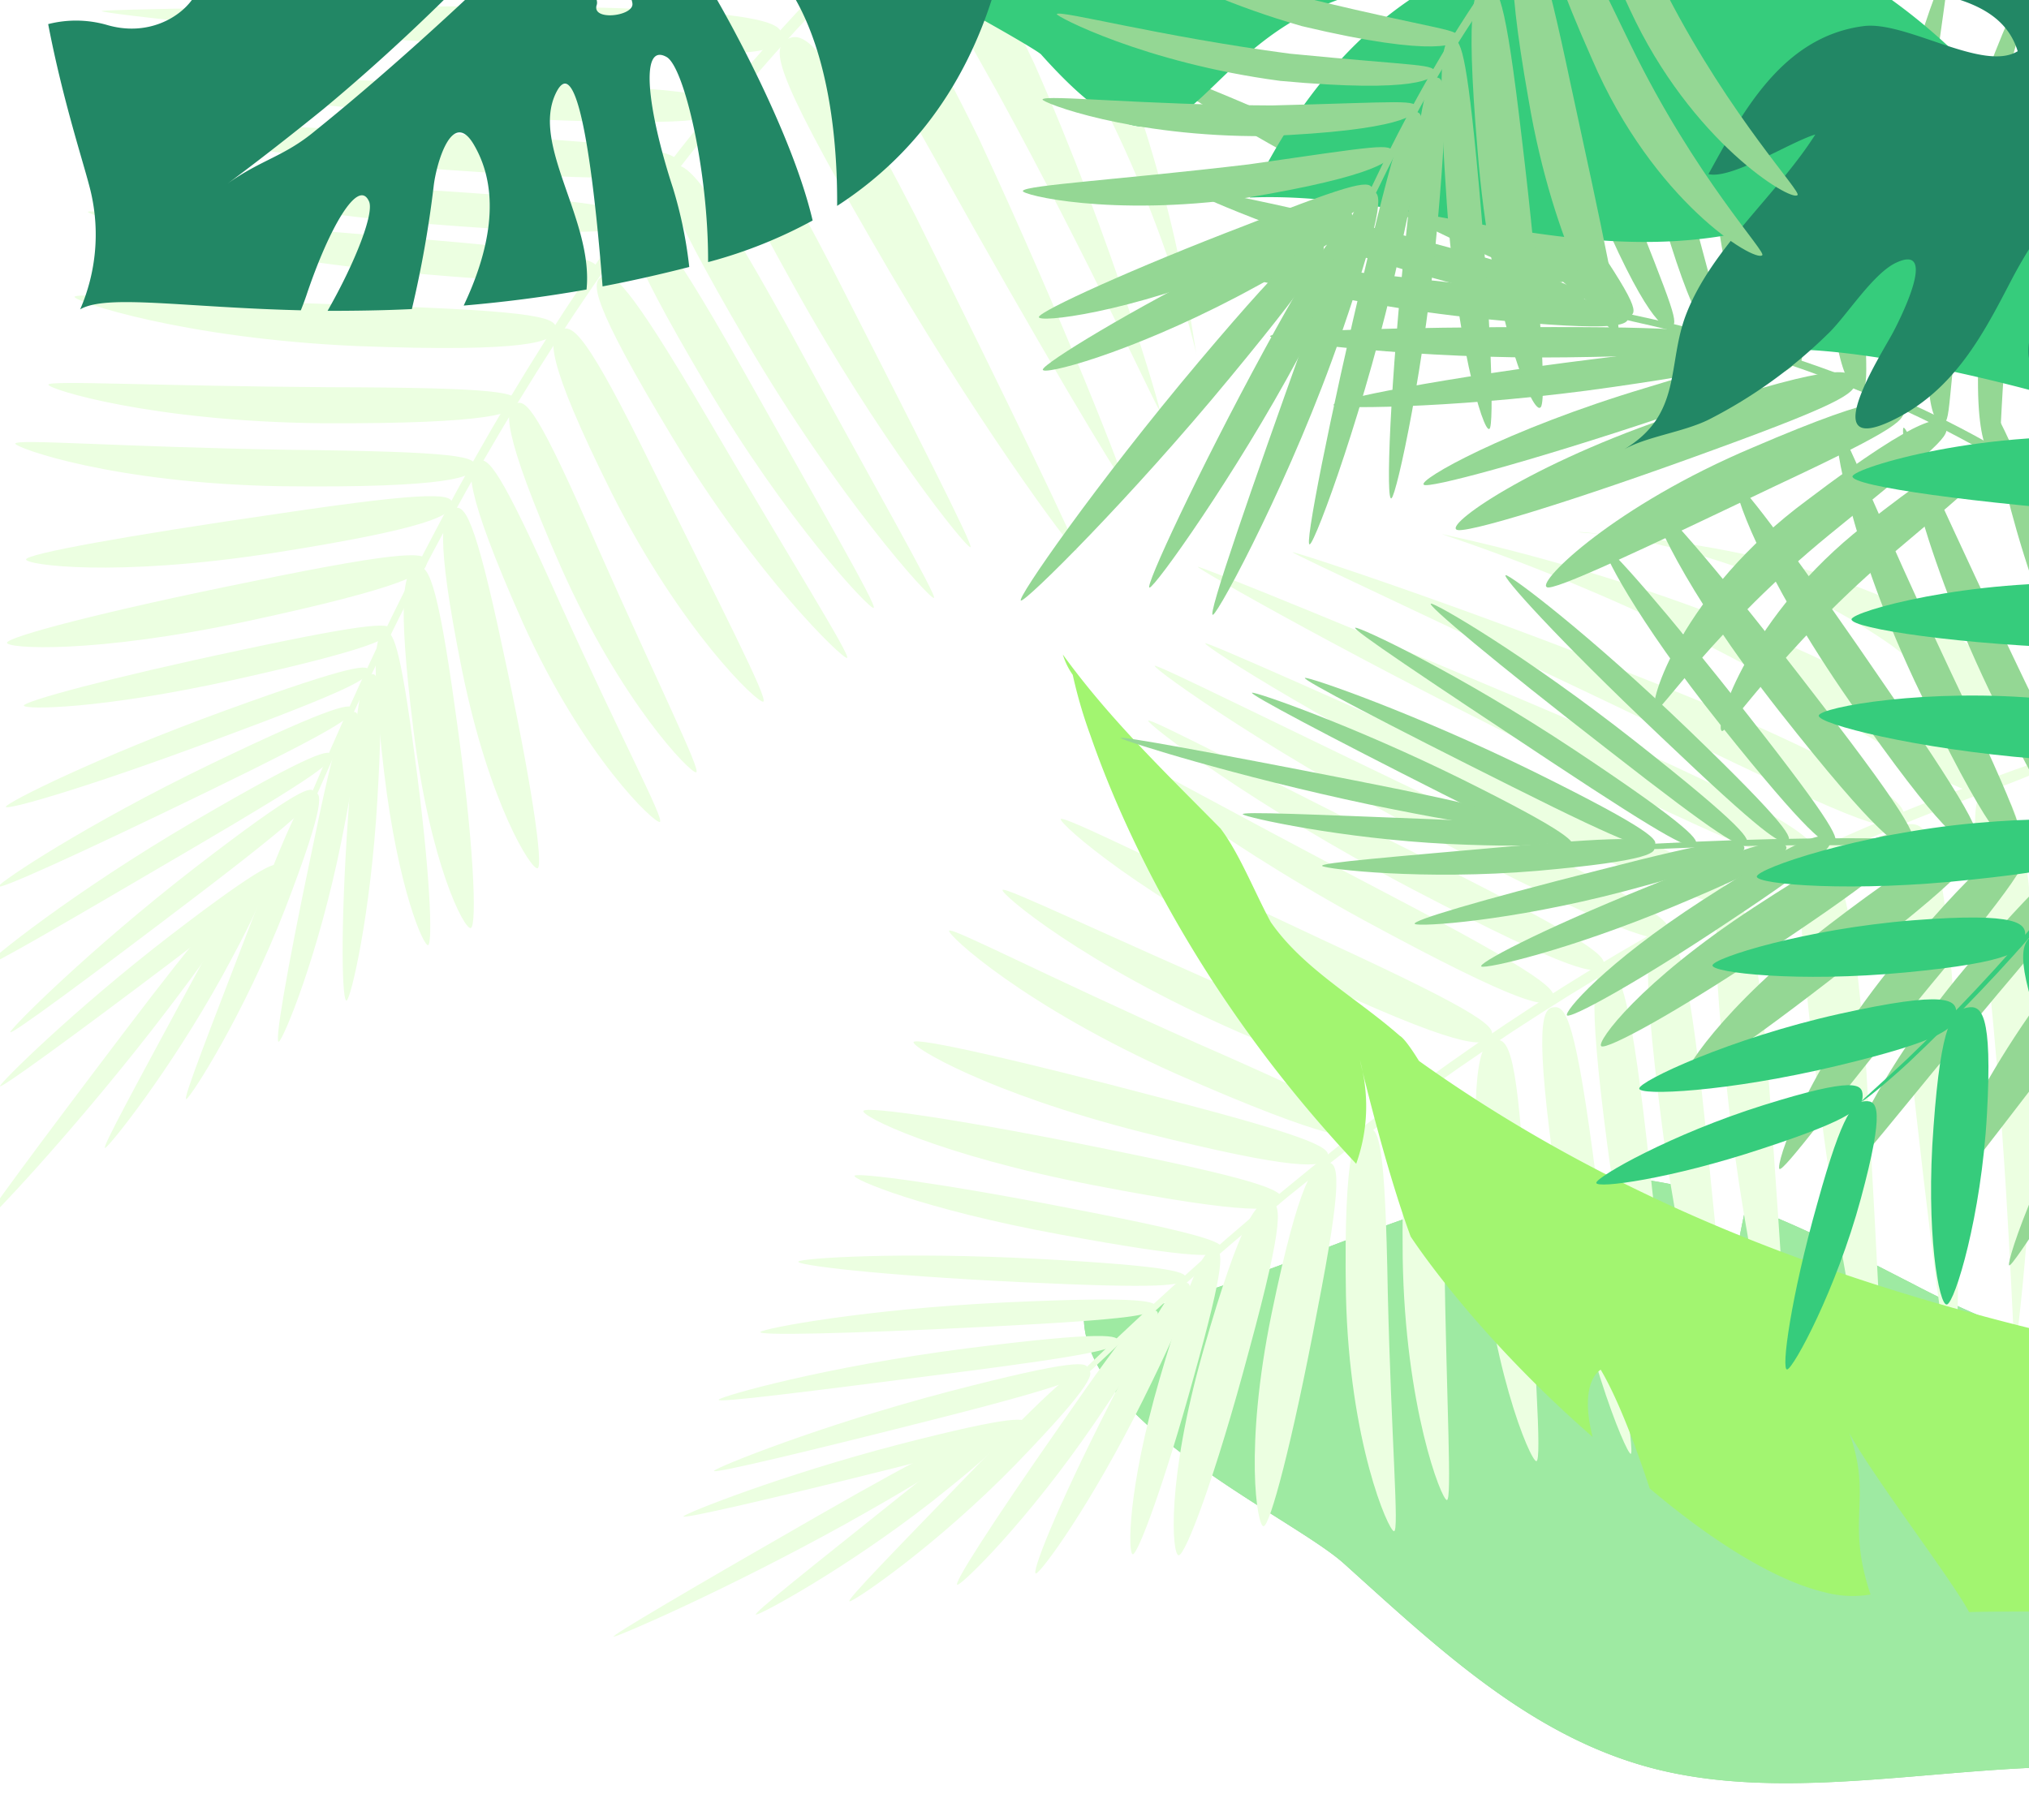 <svg id="0a565416-3c4d-49ca-afa9-84eb515d16d3" data-name="background" xmlns="http://www.w3.org/2000/svg" xmlns:xlink="http://www.w3.org/1999/xlink" viewBox="0 0 484.75 434.86"><defs><style>.\35 48ac733-b962-41f8-bf63-74e8f82dd403{fill:none;}.\36 f919bb3-11c4-43e7-bdb1-920beadfba5e{clip-path:url(#edd2f8ed-53bf-4f20-803b-196ea5f3f5f2);}.ce2e3d7a-0c7a-4aab-b854-ab29ad82c58a{fill:#94d794;}.\30 052de3f-80af-4bad-8351-ab69ebaa180d{fill:#9eeaa2;}.\30 819626e-fb82-4955-8152-675cd0a2aa25{fill:#ecffe1;}.f791a52c-0139-4788-955d-6208bfdcc632{fill:#a2f570;}.\37 f917032-2b71-4815-9ad8-4f6008611bd4{fill:#36cc7c;}.\34 c9588e2-98d7-4bce-ab38-4d9f41dbaffb{fill:#228765;}</style><clipPath id="edd2f8ed-53bf-4f20-803b-196ea5f3f5f2"><rect class="548ac733-b962-41f8-bf63-74e8f82dd403" width="484.75" height="434.86"/></clipPath></defs><title>manky</title><g class="6f919bb3-11c4-43e7-bdb1-920beadfba5e"><path class="ce2e3d7a-0c7a-4aab-b854-ab29ad82c58a" d="M515.58,423.38c-38-5.07-80.61,8.27-117.71-.09-30.59-6.88-53.3-28.49-76.83-49.69-12.18-10.95-61.44-33.12-62.09-58.39,44.42-5,92.22-39.65,135.33-33.1a103.34,103.34,0,0,1,14.49,3.32L410.43,350s-.18-31.23,6.72-61.84c13.79,5.05,26.81,12,39.94,18.7a218.24,218.24,0,0,0,31.18,13.46c-4.14,17.28-14.47,32.61-19.22,49.8,9.19-10.32,20.57-19.38,28.25-32.47,12.79,18.21,30.83,30.34,49.09,38.66-10.64,12.38-13.06,12.16-21,28.22,14.41-2.21,21.43-8.56,35.05-6.7,12.5,1.75,28.37,38.66,34.17,51.59C566.91,444.32,544.2,427.18,515.58,423.38Z"/><path class="0052de3f-80af-4bad-8351-ab69ebaa180d" d="M515.58,423.38c-38-5.07-80.61,8.27-117.71-.09-30.59-6.88-53.3-28.49-76.83-49.69-12.18-10.95-61.44-33.12-62.09-58.39,44.42-5,92.22-39.65,135.33-33.1a103.34,103.34,0,0,1,14.49,3.32L410.43,350s-.18-31.23,6.72-61.84c13.79,5.05,26.81,12,39.94,18.7a218.24,218.24,0,0,0,31.18,13.46c-4.14,17.28-14.47,32.61-19.22,49.8,9.19-10.32,20.57-19.38,28.25-32.47,12.79,18.21,30.83,30.34,49.09,38.66-10.64,12.38-13.06,12.16-21,28.22,14.41-2.21,21.43-8.56,35.05-6.7,12.5,1.75,28.37,38.66,34.17,51.59C566.91,444.32,544.2,427.18,515.58,423.38Z"/><path class="0819626e-fb82-4955-8152-675cd0a2aa25" d="M245.16,341.4c.32.11,7.45-6.51,16.16-14.55,71.15-67.49,141.37-112.3,218.48-139.5,9.41-3.66,16.69-7,16.17-7.53s-8.75,1.87-18.24,5.46c-77.32,27.08-146.79,72.61-217.65,140.94C251.32,334.36,244.74,341.28,245.16,341.4Z"/><path class="0819626e-fb82-4955-8152-675cd0a2aa25" d="M214.79,345.16c28.17-7.26,30.58-6.37,30.46-4.86s-2.61,3.25-31.84,10.57-50.67,12.27-50.13,11.49S186.72,352.46,214.79,345.16Z"/><path class="0819626e-fb82-4955-8152-675cd0a2aa25" d="M226.61,332.55c30.73-8,33.36-7.07,33.17-5.45s-2.92,3.52-34.78,11.62-55,13.62-54.42,12.76S196,340.58,226.61,332.55Z"/><path class="0819626e-fb82-4955-8152-675cd0a2aa25" d="M230.59,322.26c33.69-4.29,37-3.16,36.4-1.67-.19,1.62-4.19,3-39.28,7.5s-56.76,7.27-56,6.38S197.24,326.56,230.59,322.26Z"/><path class="0819626e-fb82-4955-8152-675cd0a2aa25" d="M240,311.24c33.56-1.56,36.79-.22,36,1.27-.36,1.61-4.58,2.74-39.49,4.5s-55.66,2.16-54.84,1.28S206.74,312.81,240,311.24Z"/><path class="0819626e-fb82-4955-8152-675cd0a2aa25" d="M247.93,300.82c33.09,1.76,36.16,3.31,35.14,4.78-.54,1.57-5,2.42-39.32.78s-53.91-4.1-53-4.92S215.16,299.09,247.93,300.82Z"/><path class="0819626e-fb82-4955-8152-675cd0a2aa25" d="M266.38,275c37.12,7.51,41.18,9.88,39.57,12.12-.67,2.25-6.65,3.43-44.53-3.87-37.34-7.23-55.86-16.6-55.14-17.79S229.84,267.51,266.38,275Z"/><path class="0819626e-fb82-4955-8152-675cd0a2aa25" d="M257,289c32.4,6.27,36.06,8.16,34.77,9.76-.48,1.64-5.62,2.33-38.72-3.8-32.59-6-49.48-13.19-48.89-14S225.11,282.73,257,289Z"/><path class="0819626e-fb82-4955-8152-675cd0a2aa25" d="M278.24,262.57c36.68,9.53,40.42,12,38.7,14.22-.86,2.18-6.78,3.2-44.12-6.23C236,261.2,217.54,250.1,218.28,249S242.08,253,278.24,262.57Z"/><path class="0819626e-fb82-4955-8152-675cd0a2aa25" d="M316.89,225C355,242.6,358.07,245.74,356,248c-1.39,2.22-7.32,2.74-45.23-15.14-37.46-17.92-57.9-36.17-57.34-37.14S279,207.3,316.89,225Z"/><path class="0819626e-fb82-4955-8152-675cd0a2aa25" d="M300.94,239.41c37.95,16.23,41.56,19.07,39.8,21.13-1,2-6.9,2.42-44.73-13.87-37.3-16.31-57-33.09-56.49-34S263.39,223.16,300.94,239.41Z"/><path class="0819626e-fb82-4955-8152-675cd0a2aa25" d="M286.07,249.34c37.36,16.37,41.25,19.26,39.41,21.32-.89,2-7.1,2.4-44.37-14-36.61-16.33-54.8-33.26-54.36-34.25C227.36,221.48,249.24,232.94,286.07,249.34Z"/><path class="0819626e-fb82-4955-8152-675cd0a2aa25" d="M330.56,213.12c39.21,20.51,41.9,23.76,40.23,25.75-1.29,2-6.51,1.89-45-19C287.62,199,264,179.12,264.34,178.33S291.36,192.64,330.56,213.12Z"/><path class="0819626e-fb82-4955-8152-675cd0a2aa25" d="M342.38,206c39.66,19.9,42.06,23.09,40.45,25-1.36,2-6.32,1.89-45.22-18.43C298.9,192.23,274,173,274.32,172.21S302.6,186.1,342.38,206Z"/><path class="0819626e-fb82-4955-8152-675cd0a2aa25" d="M367.45,188.65c45.2,20.44,47,23.84,45.6,26-1.63,2.2-6.12,2.3-50.11-18.91s-75.18-41.27-75-42C287.94,153.11,321.74,168.29,367.45,188.65Z"/><path class="0819626e-fb82-4955-8152-675cd0a2aa25" d="M353,195.9c44.74,21.55,47,25,45.49,27.3s-6.41,2.3-50-19.9-72.81-43.4-72.63-44.18C275.88,158.35,307.91,174.42,353,195.9Z"/><path class="0819626e-fb82-4955-8152-675cd0a2aa25" d="M406.19,167.6c50.87,21.76,49.89,26.16,48.11,28.62-3,2.7-6.45,2.4-55.16-21.25-49.4-23.67-90.52-42.68-90.32-43C308.46,131.51,353.71,146.15,406.19,167.6Z"/><path class="0819626e-fb82-4955-8152-675cd0a2aa25" d="M435.83,158c43,22.15,39.88,28.14,37.94,30-3.76,2.83-5.86.68-47.19-23.81C384.32,140,344,127.66,344.5,127.63,344.42,127.71,390.84,136.74,435.83,158Z"/><path class="0819626e-fb82-4955-8152-675cd0a2aa25" d="M463.21,149.23c35,23.07,29.56,31.57,27.66,32.56-4.4,3.2-4.86-1.64-38.83-27.47-35.28-24.86-75.62-27.47-74.77-27.17C377.46,127.75,425.82,128,463.21,149.23Z"/><path class="0819626e-fb82-4955-8152-675cd0a2aa25" d="M382,175c52.57,23.13,53,27.25,51.08,29.9-2.63,2.69-7.09,2.79-57.44-21.91-50.71-24.81-89.55-47-89.45-47.52C285.85,134.87,328.22,152,382,175Z"/><path class="0819626e-fb82-4955-8152-675cd0a2aa25" d="M222.42,359c20.36-16.07,20.4-18.33,18.56-18.82-1.9-.71-5,.6-26,17.41s-35.55,28.29-34.34,28.25S202.09,374.86,222.42,359Z"/><path class="0819626e-fb82-4955-8152-675cd0a2aa25" d="M242.66,349.93c19.11-19.74,19-22.33,16.91-22.63-2.07-.59-5.24,1.31-25.05,21.81S201.73,382.78,203,382.67,223.61,369.49,242.66,349.93Z"/><path class="0819626e-fb82-4955-8152-675cd0a2aa25" d="M201.94,364.21c28.68-16.05,30-18.52,28.42-19.21-1.49-.9-5.35.27-35,17.26s-49.89,28.9-48.74,28.85S173.43,380,201.94,364.21Z"/><path class="0819626e-fb82-4955-8152-675cd0a2aa25" d="M261.49,340.08c16.2-23.78,16.25-26.92,14.24-26.94-1.88-.49-5.07,2.32-22.1,27-17.06,24.44-26.18,38.75-24.87,38.56S245.45,363.52,261.49,340.08Z"/><path class="0819626e-fb82-4955-8152-675cd0a2aa25" d="M273,334.71c12.51-25.18,12.26-28.31,10.22-28.15-1.92-.33-4.86,2.75-18.07,28.8C252,361.19,246.26,376.22,247.51,376S260.65,359.6,273,334.71Z"/><path class="0819626e-fb82-4955-8152-675cd0a2aa25" d="M298.46,322.54c8.51-31.28,7.8-35.49,4.7-35.24-2.68-.51-6.58,3.56-15.66,35.36-8.93,31.32-7.5,49-5.9,49S290.25,353.36,298.46,322.54Z"/><path class="0819626e-fb82-4955-8152-675cd0a2aa25" d="M285.21,329c7.53-26.94,7.18-30.63,4.89-30.33-1.94-.4-5,3.27-13,30.65-7.84,26.93-7.63,42.15-6.45,42.1S277.93,355.46,285.21,329Z"/><path class="0819626e-fb82-4955-8152-675cd0a2aa25" d="M314.66,313.46c6.27-32,5.28-36,2.19-35.64-2.71-.34-6.38,3.73-13.08,36.23-6.56,32.09-3.43,50.77-1.89,50.67S308.66,345.08,314.66,313.46Z"/><path class="0819626e-fb82-4955-8152-675cd0a2aa25" d="M364.56,288.19c-1.94-36.61-4.07-40.15-7.42-39.67-3,.09-6.08,4.18-3.9,40.78,2.33,36.35,12.41,59.91,13.81,59.87S366.61,324.68,364.56,288.19Z"/><path class="0819626e-fb82-4955-8152-675cd0a2aa25" d="M345.07,300.06c-.32-36-1.8-39.93-4.76-39.52-2.58-.14-5.57,4.11-5.19,40.07.56,35.61,9.27,57.81,10.55,57.85S345.59,335.78,345.07,300.06Z"/><path class="0819626e-fb82-4955-8152-675cd0a2aa25" d="M331.56,309c-.63-35.66-2-39.87-5-39.4-2.55-.21-5.63,4.3-5,39.92.8,35.17,10.19,56.33,11.48,56.39S332.4,344.32,331.56,309Z"/><path class="0819626e-fb82-4955-8152-675cd0a2aa25" d="M381.41,282.21c-4.92-38.53-7.31-41.85-10.17-41.51-2.71.13-4.85,3.93.61,42.1s16.65,64.54,17.74,64.62S386.29,320.79,381.41,282.21Z"/><path class="0819626e-fb82-4955-8152-675cd0a2aa25" d="M393.47,272.91c-4.36-38.37-6.87-41.36-9.69-41.08s-4.77,3.71.22,41.75,15,65.25,16.08,65.3S397.69,311.44,393.47,272.91Z"/><path class="0819626e-fb82-4955-8152-675cd0a2aa25" d="M422.71,260c-3.27-42.41-6.31-44.95-9.4-44.92-3.16.3-5.17,3.24-.73,45.13C417,302.35,426,334.47,427,334.58,427.91,335,425.68,302.94,422.71,260Z"/><path class="0819626e-fb82-4955-8152-675cd0a2aa25" d="M407.39,268.56c-4.4-42.73-7.33-45.7-10.49-45.62s-5.27,3.52.13,45.7,16.14,73.56,17.23,73.7C415.23,342.7,411.57,311.63,407.39,268.56Z"/><path class="0819626e-fb82-4955-8152-675cd0a2aa25" d="M467.1,245.46c-2.53-47.85-7.44-48.68-11-48.52-4.2,1.17-5.64,3.47-.35,50.41,5,47.64,10.46,87.34,11.13,87.36C467.32,335.24,468.75,294.55,467.1,245.46Z"/><path class="0819626e-fb82-4955-8152-675cd0a2aa25" d="M486.3,234.16c-1.92-45.79-7.69-45.81-11-45.56-4.34,1.48-4.86,3.36.17,48.4,4.58,45.89,5.47,85.52,5.93,85.38C481.62,322.81,487,281.36,486.3,234.16Z"/><path class="0819626e-fb82-4955-8152-675cd0a2aa25" d="M445.93,256.45c-3.54-49.18-7.85-50.84-11.66-50.72-4.11.86-6.22,3.67-.32,51.87,5.79,48.71,15.19,87.63,16.08,87.75C450.73,345.93,448.85,306.65,445.93,256.45Z"/><path class="f791a52c-0139-4788-955d-6208bfdcc632" d="M537.19,328.45C468,315.94,399.73,296.82,339,253.52c0,0-3.15-5.23-4.58-6-10.28-9.06-23.1-16-30.83-27.18-4-7.46-7.47-16.37-12-22.37-13.53-13.71-26.59-26.26-37.67-41.56a17.13,17.13,0,0,0,2.37,4.86,112.4,112.4,0,0,0,4.24,14.51c7.24,20.93,25.14,61.55,63.48,102.32a40.74,40.74,0,0,0,1.54-22c-.43-1.76-.66-2.77-.66-2.77.26.93.48,1.85.66,2.77,1.69,6.92,6.36,25.44,11.47,39.39-.06-.14,14.4,22.53,43.48,47.89-3.4-13.31,1.92-16.06,1.93-16.07,3.78,6.38,7.9,16.85,11.7,28.37C409,368.26,424,377.68,436,380.52a25.76,25.76,0,0,0,10.9.51,57.09,57.09,0,0,1-1.63-5.74c-3.06-13.43,1.54-18.88-3.43-32.8,5.94,10.86,24.61,35.15,28.6,42.75,32.5-1.06,73.1,7.25,78-59.3C544.49,325.19,540.2,328.51,537.19,328.45Z"/><path class="ce2e3d7a-0c7a-4aab-b854-ab29ad82c58a" d="M374.77,203.28c.17.29,9.89,0,21.74-.42,98-4.46,180.38,7.61,256.49,37.52,9.51,3.4,17.18,5.65,17.15,4.89s-7.83-4.31-17.37-7.81C576.6,207.34,494.28,196.3,396,201.58,384,202,374.53,202.92,374.77,203.28Z"/><path class="ce2e3d7a-0c7a-4aab-b854-ab29ad82c58a" d="M349.35,186.25c26.05,12.95,27.29,15.2,26.21,16.26s-4.1.75-31-12.84c-27-13.63-46.34-23.88-45.42-24.13S323.35,173.39,349.35,186.25Z"/><path class="ce2e3d7a-0c7a-4aab-b854-ab29ad82c58a" d="M366.54,184.45C395,198.52,396.39,200.95,395.19,202c-1.19,1.26-4.51.75-33.91-14-29.55-14.77-50.51-25.72-49.5-26S338.12,170.47,366.54,184.45Z"/><path class="ce2e3d7a-0c7a-4aab-b854-ab29ad82c58a" d="M376.28,179.28c28.28,18.8,30,21.83,28.62,22.56-1.2,1.1-5.12-.49-34.6-20S322.62,150.15,323.8,150,348.26,160.7,376.28,179.28Z"/><path class="ce2e3d7a-0c7a-4aab-b854-ab29ad82c58a" d="M390.59,177.09c26.4,20.79,28,23.91,26.38,24.52-1.32,1-5.26-.93-32.8-22.44-27.53-21.36-43.49-34.8-42.3-34.92S364.43,156.52,390.59,177.09Z"/><path class="ce2e3d7a-0c7a-4aab-b854-ab29ad82c58a" d="M403.43,174.42c23.87,23,25.17,26.17,23.44,26.61-1.44.83-5.34-1.43-30.24-25.14-24.86-23.54-38.08-38.38-36.89-38.44S379.79,151.66,403.43,174.42Z"/><path class="ce2e3d7a-0c7a-4aab-b854-ab29ad82c58a" d="M434.25,167c23.15,30,24.66,34.42,22,35.06-2,1.26-7.28-1.76-31.14-32.07-23.5-29.9-31.37-49.11-30-49.54S411.55,137.39,434.25,167Z"/><path class="ce2e3d7a-0c7a-4aab-b854-ab29ad82c58a" d="M418,171.38c20.39,26,21.92,29.78,19.9,30.14-1.43.93-5.78-1.92-26.79-28.21-20.68-25.9-28.78-42.35-27.77-42.62S398,145.8,418,171.38Z"/><path class="ce2e3d7a-0c7a-4aab-b854-ab29ad82c58a" d="M451.38,165.33c21.49,31.21,22.7,35.54,19.95,36.08-2.08,1.09-7.22-2-29.28-33.58-21.71-31.18-28.39-51.65-27.1-52S430.3,134.44,451.38,165.33Z"/><path class="ce2e3d7a-0c7a-4aab-b854-ab29ad82c58a" d="M505.22,162.19c17.3,38.31,17.53,42.66,14.49,43.07-2.51.77-7.32-2.72-24.29-41-16.6-38.06-20.1-65.24-19-65.61S488.12,124,505.22,162.19Z"/><path class="ce2e3d7a-0c7a-4aab-b854-ab29ad82c58a" d="M483.7,162.68c18.07,37.11,18.95,41.62,16.26,42-2.05.88-6.8-2.69-24.74-39.76-17.53-36.75-21.4-62.3-20.43-62.71S465.94,125.82,483.7,162.68Z"/><path class="ce2e3d7a-0c7a-4aab-b854-ab29ad82c58a" d="M466,160.45c17.53,36.83,18.58,41.56,15.85,41.91-2,.95-6.94-2.83-24.41-39.59-17-36.31-19.66-61-18.68-61.47S448.84,123.95,466,160.45Z"/><path class="ce2e3d7a-0c7a-4aab-b854-ab29ad82c58a" d="M346.09,201.68c25.91,1.17,27.42-.51,26.35-2.09-1-1.78-4.16-2.81-31.06-3.86s-45.39-1.88-44.45-1.12S320.31,200.4,346.09,201.68Z"/><path class="ce2e3d7a-0c7a-4aab-b854-ab29ad82c58a" d="M367.3,208.1c27.37-2.42,29-4.48,27.59-6-1.18-1.8-4.82-2.44-33.22.09s-46.82,4-45.76,4.76S340.09,210.42,367.3,208.1Z"/><path class="ce2e3d7a-0c7a-4aab-b854-ab29ad82c58a" d="M327.17,192.25c32.19,6.63,34.8,5.63,34.06,4.08-.54-1.65-4.22-3.29-37.77-9.87s-56.63-10.8-55.73-10.08S295.27,185.53,327.17,192.25Z"/><path class="ce2e3d7a-0c7a-4aab-b854-ab29ad82c58a" d="M388,213c27.81-7.37,29.91-9.72,28.4-11-1.1-1.6-5.35-1.57-34.37,5.93-28.89,7.31-45.16,12.17-44,12.87S360.51,220.2,388,213Z"/><path class="ce2e3d7a-0c7a-4aab-b854-ab29ad82c58a" d="M400.21,216.46c25.94-10.85,27.8-13.38,26.15-14.6-1.23-1.5-5.48-1.1-32.51,9.95-26.9,10.88-41,18.53-39.93,19.15S374.58,227.18,400.21,216.46Z"/><path class="ce2e3d7a-0c7a-4aab-b854-ab29ad82c58a" d="M427.41,223.91c26.91-18.08,29.13-21.73,26.62-23.57-1.69-2.14-7.3-1.61-35,16.49C391.79,234.66,381.31,249,382.55,250S401,241.84,427.41,223.91Z"/><path class="ce2e3d7a-0c7a-4aab-b854-ab29ad82c58a" d="M413.17,220.12c23.32-15.44,25.48-18.46,23.55-19.73-1.21-1.57-5.93-.81-29.9,14.66-23.55,15.23-33.35,26.88-32.43,27.61S390.35,235.36,413.17,220.12Z"/><path class="ce2e3d7a-0c7a-4aab-b854-ab29ad82c58a" d="M445.61,227.64c25.69-20.09,27.54-23.75,25-25.51-1.83-2-7.26-1.35-33.61,18.83-26,20-35.82,36.14-34.6,37.07S420.38,247.62,445.61,227.64Z"/><path class="ce2e3d7a-0c7a-4aab-b854-ab29ad82c58a" d="M499.87,241.2c22.5-29,23.2-33,20.36-34.85-2.36-1.92-7.33-.82-29.64,28.28-22,29-29.82,53.42-28.74,54.3S477.54,270.13,499.87,241.2Z"/><path class="ce2e3d7a-0c7a-4aab-b854-ab29ad82c58a" d="M477.37,237.42c23.3-27.4,24.77-31.36,22.27-33-1.86-1.8-6.9-.54-30.15,26.9-22.88,27.29-30.82,49.78-29.88,50.64S454.39,264.77,477.37,237.42Z"/><path class="ce2e3d7a-0c7a-4aab-b854-ab29ad82c58a" d="M461.29,235.35c22.86-27.37,24.57-31.46,22-33.06-1.79-1.83-7.07-.44-29.94,26.89-22.41,27.11-29.16,49.26-28.23,50.15S438.83,262.59,461.29,235.35Z"/><path class="ce2e3d7a-0c7a-4aab-b854-ab29ad82c58a" d="M516.53,247.71c21.5-32.35,21.87-36.42,19.47-38-2.13-1.68-6.24-.21-27.09,32.23S479.27,301.59,480,302.37,495,280.07,516.53,247.71Z"/><path class="0819626e-fb82-4955-8152-675cd0a2aa25" d="M67.14,208.21c.33,0,4.31-8.9,9.18-19.71C115.38,98.55,162.46,29.83,222.78-25.37c7.23-7,12.63-13,11.93-13.26s-7.32,5.14-14.65,12.17C159.51,28.72,113.4,97.8,74.94,188.41,70.06,199.32,66.72,208.27,67.14,208.21Z"/><path class="0819626e-fb82-4955-8152-675cd0a2aa25" d="M40.67,223.55c23.08-17.71,25.65-17.83,26.13-16.39s-1.13,4-25.16,22.19S-.19,260.48,0,259.54,17.69,241.25,40.67,223.55Z"/><path class="0819626e-fb82-4955-8152-675cd0a2aa25" d="M46.61,207.32c25.15-19.39,27.94-19.56,28.4-18s-1.31,4.38-27.46,24.31-45.31,34.06-45.09,33S21.56,226.71,46.61,207.32Z"/><path class="0819626e-fb82-4955-8152-675cd0a2aa25" d="M46.25,196.3c29.32-17.13,32.82-17.39,32.84-15.78.46,1.56-2.69,4.38-33.21,22.27s-49.38,28.9-49,27.78S17.24,213.3,46.25,196.3Z"/><path class="0819626e-fb82-4955-8152-675cd0a2aa25" d="M50.57,182.48c30.28-14.57,33.77-14.6,33.62-12.92.3,1.62-3.14,4.31-34.58,19.59S-.76,212.93-.35,211.8,20.6,196.94,50.57,182.48Z"/><path class="0819626e-fb82-4955-8152-675cd0a2aa25" d="M53.82,169.78C85,158.45,88.39,158.67,88,160.42c.12,1.66-3.63,4.17-35.87,16.11C20.07,188.51.93,193.86,1.4,192.76S23,181,53.82,169.78Z"/><path class="0819626e-fb82-4955-8152-675cd0a2aa25" d="M60.71,138.84c37.1-7.62,41.76-7,41.16-4.33.26,2.33-4.78,5.76-42.5,13.87-37.19,8-57.9,6.59-57.7,5.2S24.13,146.2,60.71,138.84Z"/><path class="0819626e-fb82-4955-8152-675cd0a2aa25" d="M57.49,155.35c32.27-6.91,36.38-6.6,35.82-4.62.2,1.69-4.26,4.34-37.12,11.66-32.35,7.19-50.69,7.23-50.49,6.2S25.73,162.06,57.49,155.35Z"/><path class="0819626e-fb82-4955-8152-675cd0a2aa25" d="M66.73,122.72c37.48-5.58,41.9-4.77,41.17-2.06.07,2.34-5,5.6-43,11.54C27.32,138,6,135,6.23,133.67S29.72,128.07,66.73,122.72Z"/><path class="0819626e-fb82-4955-8152-675cd0a2aa25" d="M87.59,73c42,1.3,46,3,45.06,5.92-.41,2.59-5.66,5.38-47.55,3.77C43.61,80.84,17.67,72,17.8,70.93S45.79,71.56,87.59,73Z"/><path class="0819626e-fb82-4955-8152-675cd0a2aa25" d="M78.56,92.53c41.27.08,45.71,1.28,44.9,3.87-.12,2.23-5.4,4.93-46.59,4.74C36.16,100.72,11.5,93,11.56,91.92S37.65,92.26,78.56,92.53Z"/><path class="0819626e-fb82-4955-8152-675cd0a2aa25" d="M68.76,107.48c40.78.44,45.5,1.58,44.61,4.19,0,2.2-5.59,5-46.29,4.52C27,115.49,3.63,107,3.65,106,3.83,104.82,28.45,106.8,68.76,107.48Z"/><path class="0819626e-fb82-4955-8152-675cd0a2aa25" d="M95.53,56.73c44.11,3.53,47.86,5.46,47.1,7.95-.42,2.31-5.25,4.29-48.83.16C50.5,60.58,21,51.48,21,50.64S51.44,53.23,95.53,56.73Z"/><path class="0819626e-fb82-4955-8152-675cd0a2aa25" d="M103.6,45.52c44.28,2.79,47.74,4.79,47,7.22-.49,2.33-5.08,4.22-48.82.73-43.59-3.57-74-11.56-74-12.37S59.22,42.81,103.6,45.52Z"/><path class="0819626e-fb82-4955-8152-675cd0a2aa25" d="M119.9,19.78c49.6,1.12,52.62,3.53,52.15,6.13-.64,2.66-4.74,4.51-53.51,2.21s-85.33-8.55-85.42-9.29C32.82,18.19,69.87,18.93,119.9,19.78Z"/><path class="0819626e-fb82-4955-8152-675cd0a2aa25" d="M109.43,32.12c49.6,2.32,53.09,4.64,52.55,7.32s-5,4.62-53.79,1.25-84-11.44-84.13-12.23C23.78,27.73,59.54,30,109.43,32.12Z"/><path class="0819626e-fb82-4955-8152-675cd0a2aa25" d="M127.94,1.53c57.43.71,59.4,4.35,58.71,7.52-1.37,3.5-5.43,5.34-61.43,2.32C68.84,8.39,24.43,3.2,24.3,2.66,23.77,2.23,69.46,1.43,127.94,1.53Z"/><path class="0819626e-fb82-4955-8152-675cd0a2aa25" d="M53.09,233.26c12.45-22.76,11.6-24.85,9.71-24.58-2,.09-4.35,2.5-17.12,26.2S24,274.82,25.13,274.32,40.61,255.86,53.09,233.26Z"/><path class="0819626e-fb82-4955-8152-675cd0a2aa25" d="M68.19,217c9.86-25.65,8.71-28,6.71-27.44-2.14.27-4.31,3.25-14.52,29.88s-17,43.81-15.84,43.19S58.31,242.49,68.19,217Z"/><path class="0819626e-fb82-4955-8152-675cd0a2aa25" d="M36.3,246.12c20.11-26,20.36-28.78,18.63-28.8-1.72-.24-4.81,2.34-25.47,29.58S-5.13,293-4.09,292.53,16.25,271.81,36.3,246.12Z"/><path class="0819626e-fb82-4955-8152-675cd0a2aa25" d="M81.65,200.6c5.61-28.22,4.42-31.13,2.56-30.36-1.92.28-3.76,4.11-9.78,33.47-6.13,29.17-8.92,45.91-7.8,45.21S76.07,228.45,81.65,200.6Z"/><path class="0819626e-fb82-4955-8152-675cd0a2aa25" d="M90.16,191.15c1.65-28.07.2-30.85-1.62-29.91-1.89.45-3.4,4.44-5.36,33.57-2,28.94-1.4,45-.35,44.28S88.52,218.89,90.16,191.15Z"/><path class="0819626e-fb82-4955-8152-675cd0a2aa25" d="M108.81,170c-4.41-32.12-6.71-35.71-9.46-34.27-2.66.58-4.66,5.85-.58,38.67,4,32.32,12.27,48,13.73,47.36S113.32,201.56,108.81,170Z"/><path class="0819626e-fb82-4955-8152-675cd0a2aa25" d="M99.14,181.12c-3.61-27.73-5.38-31-7.37-29.83-1.95.39-3.33,5,0,33.3,3.32,27.85,9.48,41.77,10.54,41.26C103.4,225.2,102.8,208.32,99.14,181.12Z"/><path class="0819626e-fb82-4955-8152-675cd0a2aa25" d="M120.16,155.29c-6.76-31.91-9.23-35.18-11.93-33.65-2.63.75-4.41,5.93,2.14,38.46,6.52,32.1,16.71,48.06,18.09,47.37S127,186.74,120.16,155.29Z"/><path class="0819626e-fb82-4955-8152-675cd0a2aa25" d="M156.2,112.52c-16.12-32.93-19.46-35.35-22.35-33.6-2.76,1.28-4,6.23,12.37,39.05,16.37,32.54,34.87,50.27,36.14,49.69S172.36,145.29,156.2,112.52Z"/><path class="0819626e-fb82-4955-8152-675cd0a2aa25" d="M142.91,131.06c-14.37-33-17.28-36-19.84-34.51-2.43.89-3.52,6,10.91,38.9,14.45,32.55,31.16,49.57,32.35,49.1S157.37,163.73,142.91,131.06Z"/><path class="0819626e-fb82-4955-8152-675cd0a2aa25" d="M134,144.6c-14.53-32.57-17.46-35.9-20-34.3-2.43.81-3.5,6.16,11,38.71,14.5,32,31.42,47.84,32.64,47.4S148.57,176.75,134,144.6Z"/><path class="0819626e-fb82-4955-8152-675cd0a2aa25" d="M169.36,100.41c-19.61-33.53-23.1-35.65-25.61-34.22-2.45,1.18-2.93,5.51,17,38.5s40.58,52.87,41.62,52.53S189,134,169.36,100.41Z"/><path class="0819626e-fb82-4955-8152-675cd0a2aa25" d="M176.82,87.14c-19-33.61-22.51-35.38-25-34s-2.94,5.28,16.54,38.33,39.35,54.16,40.36,53.8S195.79,120.95,176.82,87.14Z"/><path class="0819626e-fb82-4955-8152-675cd0a2aa25" d="M198.68,63.82c-19.61-37.75-23.39-38.89-26.23-37.66-2.79,1.51-3.49,5,17,41.81,20.51,37.06,41.41,63.08,42.4,62.78C232.8,130.76,218.21,102.16,198.68,63.82Z"/><path class="0819626e-fb82-4955-8152-675cd0a2aa25" d="M187.93,77.68c-20.77-37.6-24.63-39.19-27.51-37.87s-3.47,5.3,18,42,43.64,61.38,44.7,61.08C224.16,142.85,208.63,115.69,187.93,77.68Z"/><path class="0819626e-fb82-4955-8152-675cd0a2aa25" d="M233.84,33.06c-21.06-43-25.9-41.89-29.12-40.34-3.41,2.72-3.84,5.4,19.4,46.53,23.27,41.87,43.81,76.28,44.43,76C269.18,115.6,254.56,77.59,233.84,33.06Z"/><path class="0819626e-fb82-4955-8152-675cd0a2aa25" d="M247.08,15.15c-19.68-41.39-25-39.15-27.91-37.63-3.42,3.06-3.16,5,19.1,44.48,22.17,40.43,38.51,76.55,38.87,76.25C277.46,98.56,266.17,58.32,247.08,15.15Z"/><path class="0819626e-fb82-4955-8152-675cd0a2aa25" d="M261.12-1.06C240.19-40,232.7-35.83,230.51-34.39c-3.69,3.66-1.07,4.3,23.1,41.45C277.2,45.47,286,85.27,285.89,84.86,285.62,85.18,280.66,40.14,261.12-1.06Z"/><path class="0819626e-fb82-4955-8152-675cd0a2aa25" d="M218.66,51.46C196.15,7.59,191.53,7.74,188.07,9.34c-3.45,2.4-4.29,5.82,20,47.85,24.39,42.55,48.28,74.69,49.14,74.46C258.09,131.92,241,96.51,218.66,51.46Z"/><path class="ce2e3d7a-0c7a-4aab-b854-ab29ad82c58a" d="M366.71,71.1c0,.37,11.24,2.77,23.4,5.72C486.8,98.21,521.57,142.38,568.73,187.7c5.5,5.14,9.89,8.88,9.83,8.79s-4.52-5-10-10.45c-46.7-46.94-80.95-89.93-178.14-110.73C378.23,72.34,366.75,70.64,366.71,71.1Z"/><path class="ce2e3d7a-0c7a-4aab-b854-ab29ad82c58a" d="M366,47.33c18,21.38,18.38,23.8,16.35,24.94-1.81,1-5.35.38-25-22C337.72,27.62,327.94,8.77,329.52,8.74S348.29,25.93,366,47.33Z"/><path class="ce2e3d7a-0c7a-4aab-b854-ab29ad82c58a" d="M374.2,48c16.74,24,17.35,26.58,15.15,27.54-1.8.89-5.76-.17-24.1-25.16C347.1,25.24,340,4.89,341.51,4.91S357.9,24,374.2,48Z"/><path class="ce2e3d7a-0c7a-4aab-b854-ab29ad82c58a" d="M388.5,45.38c11.4,29,12.89,32.2,10.58,32.73-1.34.67-6-1.59-18.65-31.84C368.69,16,369-5.94,370-5.72,371.43-5.5,378,16.53,388.5,45.38Z"/><path class="ce2e3d7a-0c7a-4aab-b854-ab29ad82c58a" d="M403.47,47.5c7.94,30.33,9.47,33.46,7.16,33.8-1.2.48-5.84-2-14.63-33.58-7.67-31.53-4.4-54.21-3.68-53.9C393.64-5.87,396.5,17.39,403.47,47.5Z"/><path class="ce2e3d7a-0c7a-4aab-b854-ab29ad82c58a" d="M416.5,48.8c4.23,31.54,5.71,34.62,3.39,34.75-1.09.27-5.63-2.58-10.23-35.39-3.29-32.79,2.83-56.07,3.3-55.64C414.13-7.06,413.37,17.45,416.5,48.8Z"/><path class="ce2e3d7a-0c7a-4aab-b854-ab29ad82c58a" d="M445.27,51.6c0,37.37,1.95,41.48-1.16,41.51-1.34.47-7.22-3.36-7.44-41.69C438.45,13.31,449.8-12,450.22-11.76,451.79-11.46,447,14.54,445.27,51.6Z"/><path class="ce2e3d7a-0c7a-4aab-b854-ab29ad82c58a" d="M430.33,50.44c-.24,33.07,1.36,36.85-1.11,36.78-1,.37-5.73-3.23-5.65-37.08,1.62-33.57,11.23-56,11.59-55.77C436.38-5.33,431.88,17.74,430.33,50.44Z"/><path class="ce2e3d7a-0c7a-4aab-b854-ab29ad82c58a" d="M458.27,56.15c-1,37.16.84,41-2.11,40.85-1.26.24-6.8-3.64-5.78-41.84,2.93-38,14.42-62.86,14.75-62.45C466.56-6.9,460.91,19.23,458.27,56.15Z"/><path class="ce2e3d7a-0c7a-4aab-b854-ab29ad82c58a" d="M480.73,66.15c-4,39.24-1.84,43.14-4.61,42.76-.91,0-6.28-4.25-1.8-44.14C480.9,25,494.61.16,494.66.56,495.94.82,486.66,27,480.73,66.15Z"/><path class="ce2e3d7a-0c7a-4aab-b854-ab29ad82c58a" d="M470.49,57.12c-5.93,40.07-3.9,44.38-6.8,44-1,.16-6.4-4.46,0-45.14,8.57-40.47,23-65.41,23-65.06C488.06-8.83,478.38,17.28,470.49,57.12Z"/><path class="ce2e3d7a-0c7a-4aab-b854-ab29ad82c58a" d="M346.29,67.51c30.49,8.19,31.78,6.6,32.27,4.51-.15-2.31-1.1-4.3-32.31-12.86-31.85-8.72-62.08-14.93-61.61-13.69C284.91,46.71,315.47,59.24,346.29,67.51Z"/><path class="ce2e3d7a-0c7a-4aab-b854-ab29ad82c58a" d="M353.84,76.15c34.38,3.42,35.18,1.41,35.2-.56-.82-2.27-2.07-3.65-38-7.57-36.92-4.19-70.54-7.67-69.26-6.3C282.7,63,319,72.67,353.84,76.15Z"/><path class="ce2e3d7a-0c7a-4aab-b854-ab29ad82c58a" d="M337.92,52.71c33.25,16.45,35.55,15.68,36.38,13.72.4-2.18-.85-4.82-34.4-21.84C306,27.41,274.57,15,274.57,16.28,274.41,17.5,304.44,36.21,337.92,52.71Z"/><path class="ce2e3d7a-0c7a-4aab-b854-ab29ad82c58a" d="M374.29,85.39c34.6-.43,35.62-2.07,35.63-3.93-.78-1.93-2.23-3.33-38.63-3.3-37.5-.08-69.3,1.08-67.79,2.26C304.43,81.59,339.28,85.9,374.29,85.39Z"/><path class="ce2e3d7a-0c7a-4aab-b854-ab29ad82c58a" d="M385.37,92.48c32.94-4.74,33.88-6.41,33.63-8.24-.93-1.79-2.61-3-37.56,1.49-36.12,4.45-64.49,10-62.77,11.13C319.68,97.88,352,97.34,385.37,92.48Z"/><path class="ce2e3d7a-0c7a-4aab-b854-ab29ad82c58a" d="M409.34,107.52c33-12,34.43-14,33.75-16.74-1-2.35-3.51-4.43-38.68,7.08-36.54,11.59-58.68,27-56.49,28.65C349,128,375.77,119.81,409.34,107.52Z"/><path class="ce2e3d7a-0c7a-4aab-b854-ab29ad82c58a" d="M396.88,99.82c30.8-10.28,32.43-12.09,31.89-14.1-.75-1.8-3.25-3-35.69,7-33.35,10-54.47,22-52.92,23.11C341,116.88,365.72,110.25,396.88,99.82Z"/><path class="ce2e3d7a-0c7a-4aab-b854-ab29ad82c58a" d="M424.41,116c29.86-14,31.14-15.83,30.25-18.56-1.11-2.2-3.78-4.31-35.79,9.45-33.23,14-51.51,32-49.36,33.38C370.62,141.66,394.07,130.48,424.41,116Z"/><path class="ce2e3d7a-0c7a-4aab-b854-ab29ad82c58a" d="M450.73,133.51c24.77-20.94,26.43-22.23,25.25-24.95-1-1.73-4.22-3.94-30.64,17-27.41,21.46-35.86,47.95-34,49.09C412.18,175.82,425.53,155.14,450.73,133.51Z"/><path class="ce2e3d7a-0c7a-4aab-b854-ab29ad82c58a" d="M437.19,127.66C464,105.84,466,104.2,464.82,101.5c-.92-1.85-4.4-3.74-33.06,18-29.81,22-38.36,49-36.27,50.25C396.28,170.87,409.81,150,437.19,127.66Z"/><path class="7f917032-2b71-4815-9ad8-4f6008611bd4" d="M444.67,263.27c-.11-.16,5-4.58,10.83-10.08,47.07-45.22,77.11-91.92,92.19-147.75,1.88-6.93,3.68-12.58,4.34-12.33s-.13,6.35-2,13.28c-15.58,55.76-46.31,102.32-93.93,147.41C450.15,259.33,444.79,263.48,444.67,263.27Z"/><path class="7f917032-2b71-4815-9ad8-4f6008611bd4" d="M444.57,286.45c5.9-21.82,3.84-23.44,1.11-23.3s-5.3,2-11.47,24.3c-6.33,22.36-8.75,40.09-7.23,39.8S438.67,308.24,444.57,286.45Z"/><path class="7f917032-2b71-4815-9ad8-4f6008611bd4" d="M474.7,266.31c1.37-24.45-1.35-26.19-4.75-25.52s-6.19,3.31-8,28.36c-1.94,25.06,1.3,43.16,3.21,42.58S473.36,290.59,474.7,266.31Z"/><path class="7f917032-2b71-4815-9ad8-4f6008611bd4" d="M500.75,243.58c-8.21-21-11.27-22-14.54-20.28-3.19,1.45-5.29,5,2.64,26.23,7.88,21.06,20.33,33.6,22,32.76S509,264.32,500.75,243.58Z"/><path class="7f917032-2b71-4815-9ad8-4f6008611bd4" d="M439.38,242.3c26.09-5.78,28.1-3.36,28-.12s-2.28,6.25-28.55,12.53-47.29,7.19-47.2,5.4S413.26,248.14,439.38,242.3Z"/><path class="7f917032-2b71-4815-9ad8-4f6008611bd4" d="M456.88,219.93c25.65-2,27.32.77,26.93,4s-2.82,6-28.55,8.45-46.28.06-46.13-1.69S431.2,222,456.88,219.93Z"/><path class="7f917032-2b71-4815-9ad8-4f6008611bd4" d="M472,196.68c28.08-2.42,30,.73,29.78,4.21-.27,3.68-2.64,6.41-30.78,9.32-28.12,3.08-51.34,1.17-51.28-.74S443.88,199.23,472,196.68Z"/><path class="7f917032-2b71-4815-9ad8-4f6008611bd4" d="M489.26,167.08c28.52,3,30,6.78,29.28,10.41-.8,3.83-3.58,6.22-32.15,3.81C457.85,179,434.24,173,434.52,171S460.7,164.27,489.26,167.08Z"/><path class="7f917032-2b71-4815-9ad8-4f6008611bd4" d="M501.45,139.45c31,1.61,32.75,6.11,32.4,10-.51,4.31-3.1,6.65-34.12,5.54-31-.78-57.53-4.84-57.38-7C442.53,146.08,470.4,138.23,501.45,139.45Z"/><path class="7f917032-2b71-4815-9ad8-4f6008611bd4" d="M509.23,104.86c34.42,3.5,36.09,9.41,35.71,13.78-.68,5.1-3.37,7.19-37.92,4.19-34.65-2.54-64.74-6.62-64.44-9C442.91,111.78,474.66,102.06,509.23,104.86Z"/><path class="7f917032-2b71-4815-9ad8-4f6008611bd4" d="M421.13,274.45c22.14-7.26,23.9-9.87,23.87-12.66s-1.83-4.55-23.74,2.32-39.81,17.09-39.89,18.54S399,281.8,421.13,274.45Z"/><path class="7f917032-2b71-4815-9ad8-4f6008611bd4" d="M393.26-25.74C375.87-30,193-49.34,184.34-17.3,185.68-23.5,247,11.1,248.72,13c41.57,46.56,31.19-15.51,95.16-17.4q-28,15.39-45.26,51.61c43.48-1.88,89.32,23.57,137.9,1.66a294,294,0,0,0-25.89,38.17C426,73.19,532,103,549.05,118.22a259.05,259.05,0,0,0-38.53-47.53C479,18,452.24-11.35,393.26-25.74Z"/><path class="4c9588e2-98d7-4bce-ab38-4d9f41dbaffb" d="M467.82-23.58c12.75,1.22,21.32,7,33,9.13C507.52-32.87,459.17-36.62,499-49c9.44-2.94,55-25.41,59-21.28a21.43,21.43,0,0,0,1.67-4.34c1.42,8.49,10.69,15.11,14.77,22.49C580.07-42,583.12-33,586-22.19c3.06,11.42,4.12,23.21-1.79,35.44-3.38,7-18.16,20.4-21.48,8.07-1.15,18.23-12.19,42.89-33.52,52.61-23,10.49,4.55-42.65-.31-48.67-5.83,2.09-19.89,83.4-39.85,67.34-12.31-9.9,5-25,4.23-36.75-.72-11.58-11.33,8.36-12.82,11.23-6.61,12.7-13.62,26.45-28.67,33.53-17.91,8.43-2.39-15.83.42-21.07,1.26-2.35,11.25-21.72.73-16.73-5.47,2.59-11.8,12.66-16,16.74a115.26,115.26,0,0,1-28.62,20.68c-6.11,3.06-15.16,4.11-20.49,7.27C402.1,99.06,398.17,87.05,402.88,75,409,59.23,424.44,46.7,433.7,32.14c-5.93,1.74-20,10.79-25.54,9.47C416,27.49,425.48,8.81,445.22,6.24c10.15-1.32,28.55,11.08,36.83,6C476.08-7.34,441.88.2,427-10.22c14.45-9.17,23.59-15,40.83-13.35"/><path class="4c9588e2-98d7-4bce-ab38-4d9f41dbaffb" d="M159.26,13.62c4.21,2.39,10,27.32,9.91,49l.48-.11a112.07,112.07,0,0,0,24.5-9.82c-5-21.26-20.59-48.87-22.95-52.92-3.11-5.29-9-20.63,2.13-15.81C197-5.77,200.13,30.06,200,49.2c23.19-15,34.32-36.87,39.37-58C228.06-22.51,205.9-29.12,203-43.29c-3-14.37,22.36,12.64,37.46,29.7,4.5-22.65,2.51-43.77,1.55-53.78-2-20.94-44.31-20.27-53.06-19.91a98.51,98.51,0,0,0-9.48,11.61c-25.09,37-75.4,83.77-104.2,106.95-7.38,6.15-12.94,6.89-20.88,12.59l-.41.3a4.07,4.07,0,0,0,.41-.3C56.22,42.51,65,36,77.33,26c55.29-46,95.15-102.23,116.9-137.16,2.86-21.7-4.13-43.88-34.76-50a68.86,68.86,0,0,0-11.68-1.12c3.69,10.29,6.27,32,9,40.23,3.54,10.68-10.88,11.82-12.44,3.63-1.23-6.47-5.79-31.32-9.64-43.12-13.75,2-28.11,7.35-42.22,15.07,14.08,6.1,37.2,51.91,30,47.55-7.09-4.27-23.45-32.38-35.82-44.19a223.18,223.18,0,0,0-39.36,30.26c24.2,1,55.68,22.23,59,24.39,4.21,2.72,7.14,7.32-2.47,9.64S72.6-95,46.64-103.39a18.45,18.45,0,0,0-8-.77c-4.48,4.75-8.8,9.64-12.84,14.67-.68.84-1.29,1.71-1.92,2.57C39.6-88.67,62.59-77.23,73.38-67.7c14.86,13.11-11.54,15.1-34.86,5.92C26-66.72,16.93-63.45,11.18-59.36A117.41,117.41,0,0,0,7.76-30c24.36-6.21,54.84-4.48,57-2.12,3,3.29-7.21,11.38-20.89,3.87-7-3.86-22.55-1.19-36.09,2.31A186.83,186.83,0,0,0,10-3c8.6-4.07,17.93-5.73,27.59-7,20.23-2.63,7.32,21.8-12.18,15.92a26.82,26.82,0,0,0-13.9-.16c3.59,18.72,8.68,33.78,10.15,39.94a44.84,44.84,0,0,1-2.51,28.23c6.26-3.69,24.75-.46,52.72.22.48-1.17.91-2.33,1.3-3.47,5.44-16.28,12.45-28.34,15-22.53,1.23,2.75-3.13,14.25-9.91,26.13,6.28,0,13-.08,20.14-.42a259.61,259.61,0,0,0,5.2-29.31c.58-5.25,4.4-18.92,9.64-9.93,6.78,11.61,3.44,25.95-2.46,38.4,9.24-.79,19-2,29.35-3.83,1.69-16.55-13.19-34.32-7.41-46.75,6-12.88,9.87,28.22,11.24,46q10-1.9,20.71-4.64a103,103,0,0,0-3.9-18.89C154.6,26,152.81,10,159.26,13.62ZM132.81-92.6c-4.93-1.79,3.88-10.72,7-8.56s13.37,27.31,7,28.86C136.55-69.78,137.74-90.83,132.81-92.6ZM102.95-47.08c-5.23.48-1.14-11.32,2.58-10.69s23.92,19,18.87,23.06C116.21-28.07,108.17-47.57,102.95-47.08Zm61,6.52c2.25-4.45,19.57,7.47,20.68,10.12s-7.14,7.72-7.67,3.74S160.29-33.35,163.93-40.56ZM142.56,1.19c1.25-3.81-12.17-13.09-5.75-18.06,4-3.07,14.43,15.06,14.29,17.94S141.3,5,142.56,1.19Z"/><path class="ce2e3d7a-0c7a-4aab-b854-ab29ad82c58a" d="M318.39,66.39c.35.13,5.27-10.31,10.93-21.47,43-89.21,93.94-112.93,148.86-148.45,6.26-4.18,10.91-7.59,10.81-7.56s-5.94,3.24-12.46,7.3c-56.39,34.7-106.08,58.18-148.61,148C322.24,55.46,317.95,66.25,318.39,66.39Z"/><path class="ce2e3d7a-0c7a-4aab-b854-ab29ad82c58a" d="M295.09,61.62c24.94-12.61,27.38-12.44,28-10.2.59,2-.86,5.29-27.15,19.29-26.54,13.94-47.13,19.14-46.8,17.59S270.19,74,295.09,61.62Z"/><path class="ce2e3d7a-0c7a-4aab-b854-ab29ad82c58a" d="M297.65,53.81C324.84,43,327.49,43,327.93,45.38c.46,2-1.49,5.57-30,17.69-28.66,11.9-50.1,14.15-49.73,12.67S270.55,64.18,297.65,53.81Z"/><path class="ce2e3d7a-0c7a-4aab-b854-ab29ad82c58a" d="M298.34,39.28c30.88-4.44,34.3-5.16,34.29-2.8.34,1.46-2.92,5.49-35.26,10.85-32.13,4.51-53.46-.78-53-1.71C244.91,44.24,267.85,42.91,298.34,39.28Z"/><path class="ce2e3d7a-0c7a-4aab-b854-ab29ad82c58a" d="M303.84,25.2c31.34-.78,34.74-1.55,34.54.78.2,1.28-3.33,5.22-36,6.55-32.45.24-53.77-8.14-53.31-8.77C249.63,22.53,272.93,25.09,303.84,25.2Z"/><path class="ce2e3d7a-0c7a-4aab-b854-ab29ad82c58a" d="M308.08,12.82c31.67,3.11,35,2.38,34.6,4.66,0,1.12-3.8,4.89-36.79,1.85C273.22,15,252,3.73,252.48,3.37,253.17,2.32,276.86,8.68,308.08,12.82Z"/><path class="ce2e3d7a-0c7a-4aab-b854-ab29ad82c58a" d="M312.85-.27C345,7.54,349,6.85,348.4,9.24c.12,1.1-4.45,4.84-37.39-3C278.71-3,259.11-17.52,259.38-17.82,260-18.94,281.38-9.28,312.85-.27Z"/><path class="ce2e3d7a-0c7a-4aab-b854-ab29ad82c58a" d="M310.21,85.44c15-27.8,13.71-29.43,11.79-30.37-2.28-.38-4.43.08-19.92,28.51-15.78,29-28.76,57-27.44,56.83C275.9,140.42,295.1,113.55,310.21,85.44Z"/><path class="ce2e3d7a-0c7a-4aab-b854-ab29ad82c58a" d="M320.35,80.07c11.21-32.68,9.44-33.92,7.52-34.39-2.4.28-4,1.17-16.07,35.22-12.54,35-23.63,66.91-22,66C291.28,146.31,309,113.18,320.35,80.07Z"/><path class="ce2e3d7a-0c7a-4aab-b854-ab29ad82c58a" d="M293.89,90.2c23.63-28.6,23.41-31,21.69-32.27-2-.89-4.89-.27-29.14,28.48-24.5,29.09-43.74,56.82-42.53,57.11S270.15,119,293.89,90.2Z"/><path class="ce2e3d7a-0c7a-4aab-b854-ab29ad82c58a" d="M334,62.29c7.51-33.78,6.15-35.15,4.34-35.58-2.05.32-3.75,1.41-12.07,36.85-8.67,36.49-14.83,67.7-13.33,66.5C314.33,129.42,326.51,96.48,334,62.29Z"/><path class="ce2e3d7a-0c7a-4aab-b854-ab29ad82c58a" d="M343.47,53.13c2.93-33.15,1.53-34.45-.31-34.63-2,.49-3.51,1.85-7.16,36.9-3.94,36.18-5,65.08-3.55,63.65C333.68,118.31,340.55,86.75,343.47,53.13Z"/><path class="ce2e3d7a-0c7a-4aab-b854-ab29ad82c58a" d="M363.6,33.24C359.53-1.65,357.9-3.47,355-3.45c-2.53.46-5.12,2.4-2,39.28C356,74,365.94,99.14,368,97.38,369.69,96.68,367.87,68.74,363.6,33.24Z"/><path class="ce2e3d7a-0c7a-4aab-b854-ab29ad82c58a" d="M353.26,43.6c-2.95-32.33-4.34-34.34-6.41-34.27-1.92.32-3.65,2.48-1.38,36.34,2.07,34.75,8.9,58.05,10.37,56.81C357,101.92,356.27,76.32,353.26,43.6Z"/><path class="ce2e3d7a-0c7a-4aab-b854-ab29ad82c58a" d="M375.33,20.52c-6.81-32.28-8.27-33.94-11.14-33.7-2.4.58-5.06,2.69,1,37,6,35.55,19.32,57.46,21.18,55.7C388,78.75,382.45,53.36,375.33,20.52Z"/><path class="ce2e3d7a-0c7a-4aab-b854-ab29ad82c58a" d="M398.39-1.1C383.68-30,382.8-31.91,379.89-31.39c-1.91.54-4.8,3.21,9.53,33.72,14.61,31.59,38.46,45.89,40,44.3C430.74,46.13,413.67,28.39,398.39-1.1Z"/><path class="ce2e3d7a-0c7a-4aab-b854-ab29ad82c58a" d="M389.59,10.75c-15.08-31.14-16.23-33.42-19.13-32.89-2,.47-4.65,3.42,9.9,36.29C395,48.21,419.23,62.71,421,61,422.28,60.47,405.06,42.52,389.59,10.75Z"/></g></svg>